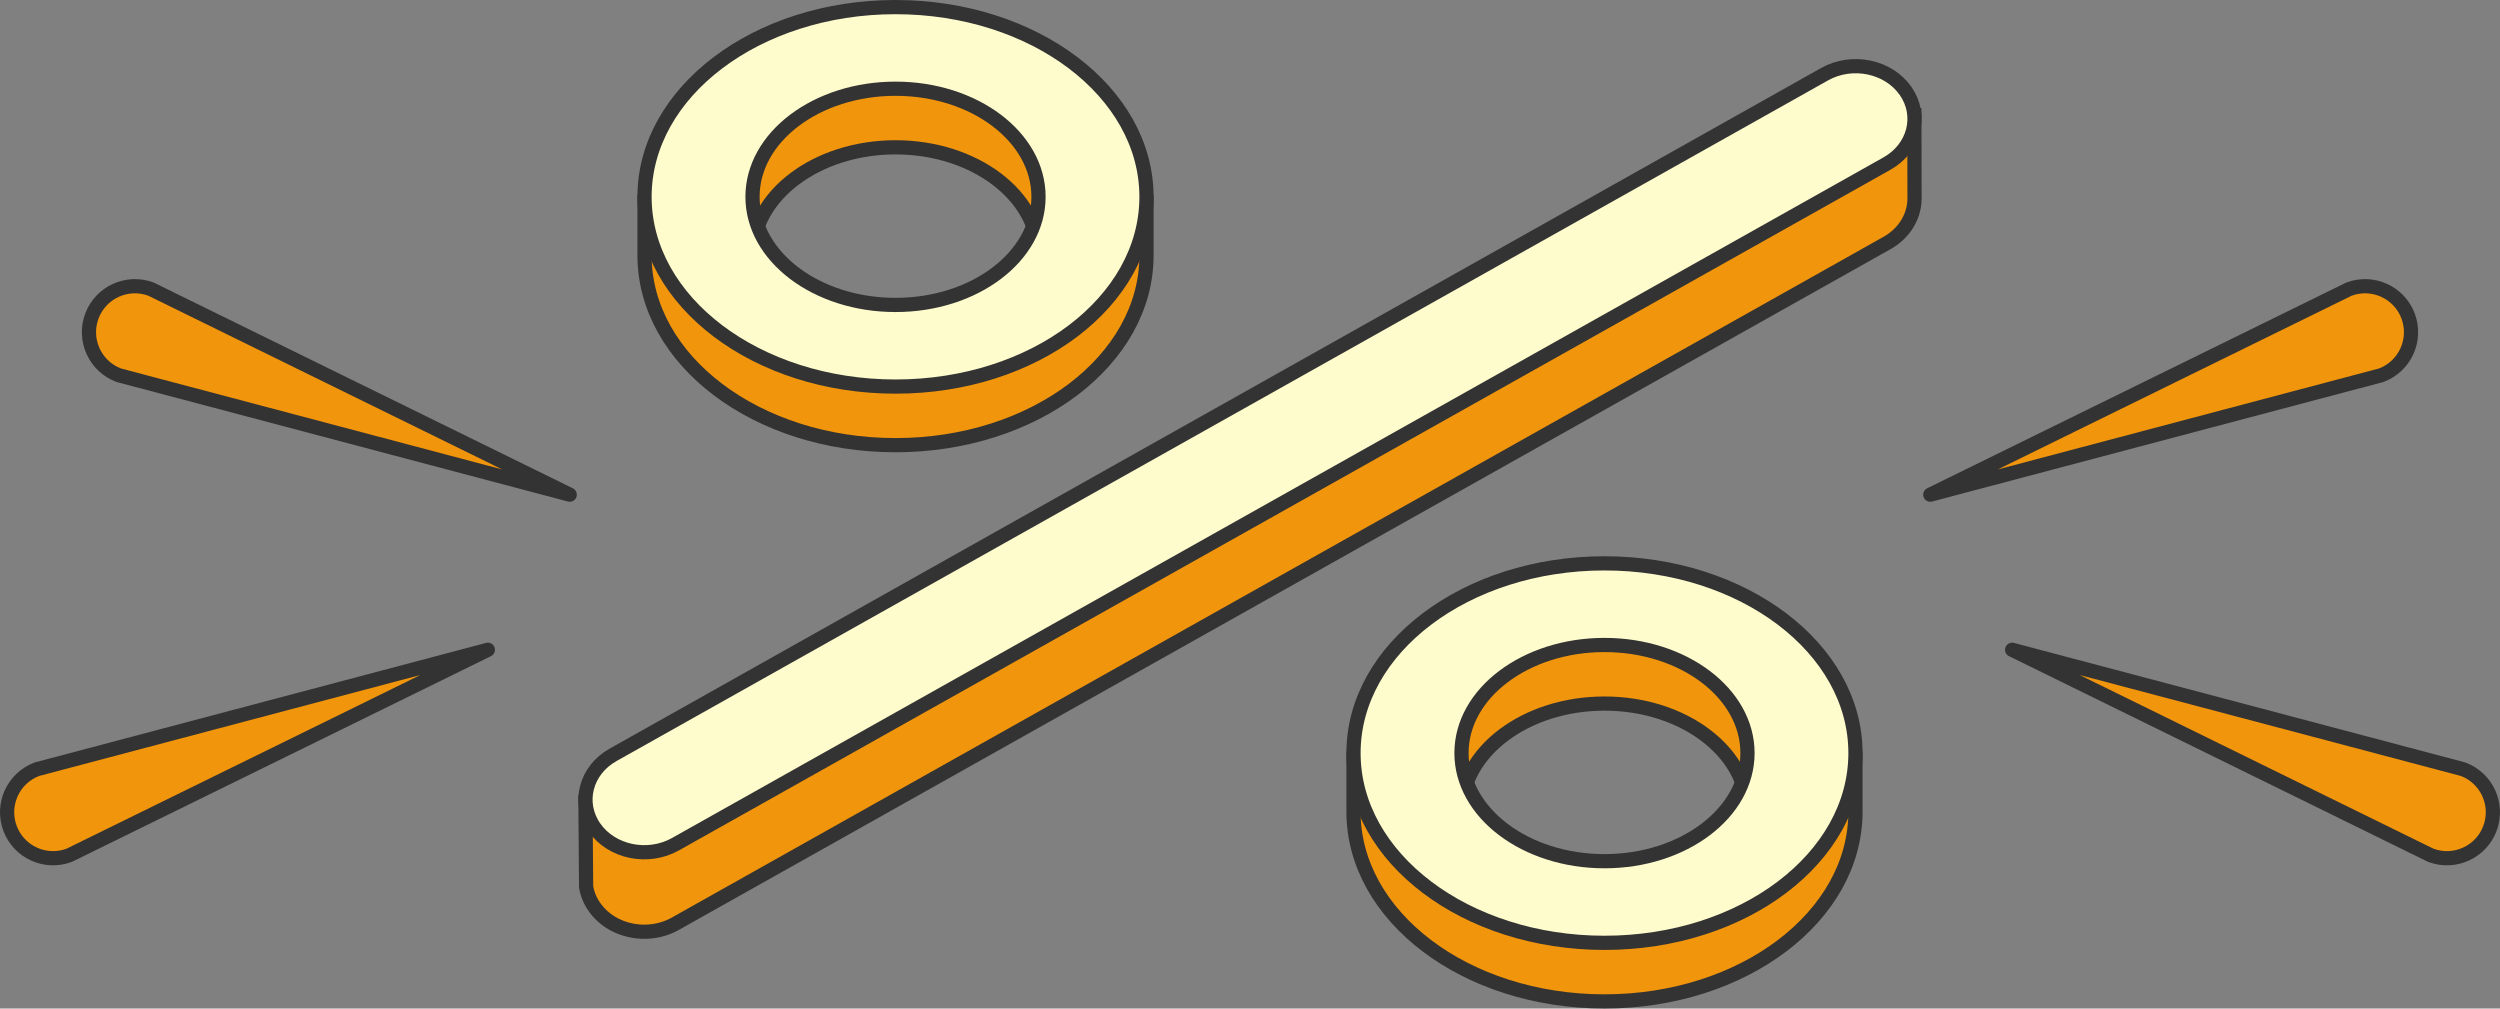 <?xml version="1.0" encoding="UTF-8"?>
<svg xmlns="http://www.w3.org/2000/svg" width="352" height="142" shape-rendering="geometricPrecision" image-rendering="optimizeQuality" fill-rule="evenodd" stroke="#333" stroke-width="2" stroke-miterlimit="2.613" xmlns:v="https://vecta.io/nano"><rect width="100%" height="100%" fill="#808080" stroke="none"/><g fill-rule="nonzero"><path d="M95.095 130.058c-3.875 2.173-8.98 1.116-11.402-2.361a6.94 6.94 0 0 1-1.168-2.832l-.091-11.913h11.927l162.544-91.319a8.93 8.93 0 0 1 4.059-1.124v-5.04l8.577.691.024 11.845c-.031 2.446-1.406 4.826-3.889 6.218L95.095 130.058z" fill="#f1950c"/><path d="M95.095 118.87c-3.875 2.173-8.98 1.116-11.402-2.36s-1.244-8.057 2.631-10.23l170.581-95.835c3.875-2.172 8.98-1.116 11.402 2.361s1.244 8.057-2.631 10.23L95.095 118.87z" fill="#fefbcd"/></g><g stroke-linejoin="round"><path d="M126.088 9.249c15.709 0 29.02 7.749 33.618 18.466h1.72v8.249c0 14.755-15.821 26.716-35.338 26.716S90.75 50.719 90.75 35.964v-8.249h1.72c4.598-10.717 17.91-18.466 33.618-18.466zm0 11.494c11.12 0 20.135 6.815 20.135 15.221s-9.015 15.222-20.135 15.222-20.135-6.815-20.135-15.222 9.015-15.221 20.135-15.221z" fill="#f1950c"/><path d="M126.088 1c19.517 0 35.338 11.961 35.338 26.715S145.605 54.43 126.088 54.43 90.75 42.47 90.75 27.715 106.571 1 126.088 1zm0 11.493c11.12 0 20.135 6.816 20.135 15.222s-9.015 15.222-20.135 15.222-20.135-6.815-20.135-15.222 9.015-15.222 20.135-15.222z" fill="#fefbcd"/><path d="M225.911 87.57c15.709 0 29.021 7.748 33.619 18.465h1.72v8.25c0 14.754-15.821 26.715-35.339 26.715s-35.337-11.961-35.337-26.715v-8.25h1.719c4.598-10.717 17.91-18.465 33.618-18.465zm0 11.493c11.121 0 20.136 6.815 20.136 15.222s-9.015 15.221-20.136 15.221-20.134-6.814-20.134-15.221 9.015-15.222 20.134-15.222z" fill="#f1950c"/><path d="M225.911 79.32c19.518 0 35.339 11.961 35.339 26.715s-15.821 26.716-35.339 26.716-35.337-11.961-35.337-26.716 15.821-26.715 35.337-26.715zm0 11.494c11.121 0 20.136 6.815 20.136 15.221s-9.015 15.222-20.136 15.222-20.134-6.815-20.134-15.222 9.015-15.221 20.134-15.221z" fill="#fefbcd"/><path d="M80.216 69.648L16.73 52.834c-3.347-1.252-5.046-4.983-3.794-8.331s4.984-5.046 8.331-3.793l58.949 28.938zm-11.525 21.84L5.206 108.302c-3.347 1.252-5.046 4.983-3.794 8.331s4.984 5.046 8.33 3.793l58.949-28.938zm203.093-21.84l63.486-16.814c3.347-1.252 5.046-4.983 3.794-8.331s-4.984-5.046-8.331-3.793l-58.949 28.938zm11.525 21.84l63.485 16.814c3.347 1.252 5.046 4.983 3.794 8.331s-4.984 5.046-8.33 3.793l-58.949-28.938z" fill="#f1950c" fill-rule="nonzero"/></g></svg>